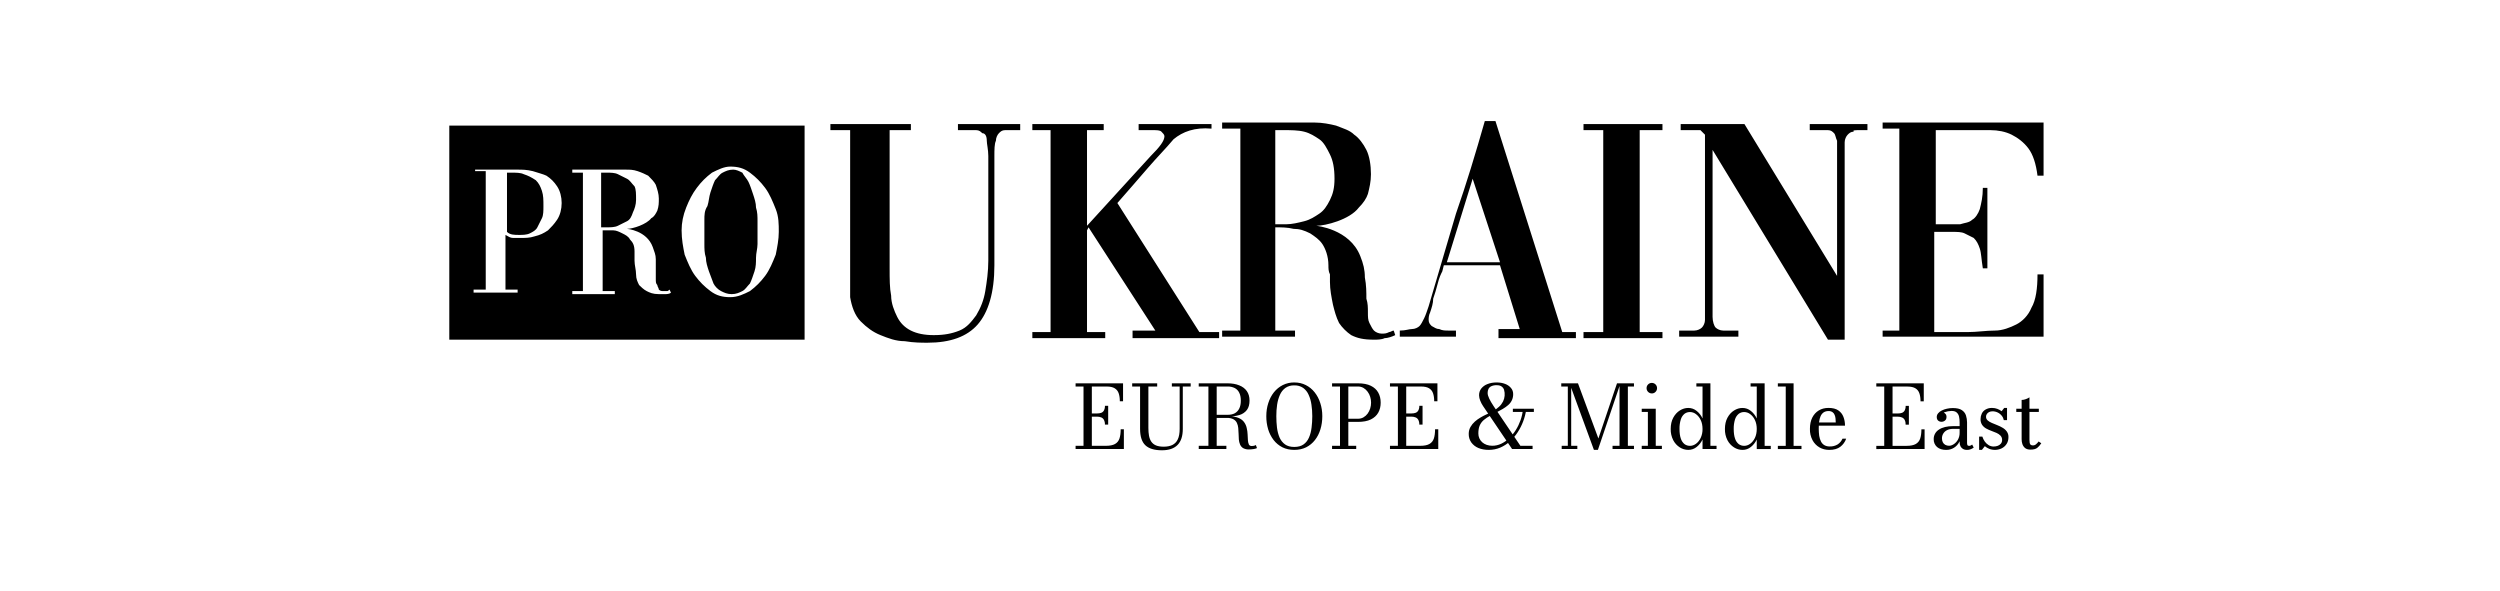 <svg width="241" height="57" viewBox="0 0 241 57" fill="none" xmlns="http://www.w3.org/2000/svg">
<g clip-path="url(#clip0_47_847)">
<path d="M67.903 21.182V23.524C67.903 23.963 67.903 24.402 68.049 24.841C68.049 25.28 68.195 25.719 68.342 26.159C68.488 26.598 68.634 26.89 68.781 27.329C68.927 27.622 69.22 27.915 69.513 28.061C69.805 28.208 70.098 28.354 70.537 28.354C70.976 28.354 71.269 28.208 71.562 28.061C71.855 27.915 72.001 27.622 72.294 27.329C72.44 27.037 72.586 26.598 72.733 26.159C72.879 25.719 72.879 25.28 72.879 24.841C72.879 24.402 73.025 23.963 73.025 23.524V21.328C73.025 20.889 73.025 20.45 72.879 20.011C72.879 19.572 72.733 19.133 72.586 18.694C72.44 18.255 72.294 17.816 72.147 17.523C72.001 17.23 71.708 16.937 71.562 16.645C71.269 16.498 70.976 16.352 70.683 16.352C70.244 16.352 69.952 16.498 69.659 16.645C69.366 16.791 69.22 17.084 68.927 17.376C68.781 17.669 68.634 18.108 68.488 18.547C68.342 18.986 68.342 19.425 68.195 19.865C67.903 20.304 67.903 20.743 67.903 21.182ZM60.438 17.23L59.559 16.791C59.267 16.645 58.828 16.645 58.535 16.645H57.949V21.914H58.535C58.828 21.914 59.267 21.914 59.559 21.767L60.438 21.328C60.73 21.182 60.877 20.889 61.023 20.45C61.169 20.157 61.316 19.718 61.316 19.279C61.316 18.694 61.316 18.255 61.169 17.962C60.877 17.669 60.73 17.376 60.438 17.23ZM50.485 16.791C50.192 16.645 49.753 16.645 49.314 16.645H48.874V22.353C49.167 22.646 49.606 22.646 50.045 22.646C50.338 22.646 50.777 22.646 51.07 22.499C51.363 22.353 51.656 22.206 51.802 21.914L52.241 21.036C52.387 20.743 52.387 20.304 52.387 19.865C52.387 19.279 52.387 18.84 52.241 18.401C52.095 17.962 51.948 17.669 51.656 17.376C51.216 17.084 50.924 16.937 50.485 16.791ZM45.654 16.352H49.899C50.338 16.352 50.777 16.352 51.363 16.498C51.802 16.645 52.387 16.791 52.68 16.937C53.119 17.23 53.412 17.523 53.705 17.962C53.997 18.401 54.144 18.986 54.144 19.572C54.144 20.157 53.997 20.743 53.705 21.182C53.412 21.621 53.119 21.914 52.827 22.206C52.387 22.499 52.095 22.646 51.509 22.792C51.07 22.938 50.631 22.938 50.192 22.938H49.46C49.167 22.938 49.021 22.792 48.728 22.646V27.915H49.899V28.208H45.654V27.915H46.825V16.498H45.801V16.352H45.654ZM55.022 16.352H60.291C60.73 16.352 61.023 16.352 61.462 16.498C61.901 16.645 62.194 16.791 62.487 16.937C62.78 17.23 63.072 17.523 63.219 17.816C63.365 18.255 63.511 18.694 63.511 19.133C63.511 19.572 63.511 19.865 63.365 20.304C63.219 20.596 63.072 20.889 62.78 21.036C62.34 21.621 61.023 22.06 60.438 22.06C60.438 22.06 62.34 22.206 62.926 23.817C63.072 24.256 63.219 24.548 63.219 24.988V26.89C63.219 27.183 63.219 27.329 63.365 27.476C63.365 27.622 63.511 27.769 63.511 27.915C63.658 28.061 63.804 28.061 63.95 28.061H64.243C64.39 28.061 64.39 28.061 64.536 27.915L64.682 28.208C64.536 28.354 64.243 28.354 64.097 28.354H63.511C62.926 28.354 62.633 28.208 62.34 28.061C62.048 27.915 61.755 27.622 61.609 27.476C61.462 27.183 61.316 26.89 61.316 26.451C61.316 26.012 61.169 25.573 61.169 25.134V24.256C61.169 23.67 61.023 23.378 60.73 23.085C60.584 22.792 60.291 22.646 59.999 22.499C59.706 22.353 59.413 22.206 59.12 22.206H58.096V28.061H59.267V28.354H55.168V28.061H56.193V16.645H55.168V16.352H55.022ZM65.707 22.206C65.707 21.475 65.853 20.743 66.146 20.011C66.439 19.279 66.731 18.694 67.171 18.108C67.61 17.523 68.049 17.084 68.634 16.645C69.22 16.352 69.805 16.059 70.391 16.059C71.123 16.059 71.708 16.205 72.294 16.645C72.879 17.084 73.318 17.523 73.757 18.108C74.196 18.694 74.489 19.425 74.782 20.157C75.075 20.889 75.075 21.621 75.075 22.353C75.075 23.085 74.928 23.817 74.782 24.548C74.489 25.28 74.196 26.012 73.757 26.598C73.318 27.183 72.879 27.622 72.294 28.061C71.708 28.354 71.123 28.647 70.391 28.647C69.659 28.647 69.073 28.5 68.488 28.061C67.903 27.622 67.463 27.183 67.024 26.598C66.585 26.012 66.292 25.28 66 24.548C65.853 23.817 65.707 23.085 65.707 22.206ZM43.312 32.745H77.563V12.107H43.312V32.745ZM97.908 12.546H98.347V11.961H92.346V12.546H94.103C94.395 12.546 94.542 12.693 94.688 12.839C94.981 12.839 95.127 13.132 95.127 13.571C95.127 13.864 95.273 14.449 95.273 15.034V25.134C95.273 26.159 95.127 27.183 94.981 28.061C94.834 28.939 94.542 29.671 94.103 30.403C93.663 30.989 93.224 31.574 92.493 31.867C91.761 32.16 91.029 32.306 90.004 32.306C89.126 32.306 88.394 32.16 87.809 31.867C87.223 31.574 86.784 31.135 86.491 30.55C86.199 29.964 85.906 29.232 85.906 28.5C85.76 27.769 85.76 26.89 85.76 25.866V12.546H87.809V11.961H80.051V12.546H81.954V28.647C82.1 29.525 82.393 30.403 82.978 30.989C83.564 31.574 84.15 32.013 84.881 32.306C85.613 32.599 86.345 32.892 87.223 32.892C88.101 33.038 88.833 33.038 89.419 33.038C91.614 33.038 93.224 32.452 94.249 31.281C95.273 30.11 95.859 28.208 95.859 25.573V15.034C95.859 14.449 95.859 13.864 96.005 13.571C96.005 13.278 96.152 12.985 96.298 12.839C96.445 12.693 96.591 12.546 96.884 12.546H97.908ZM109.325 32.599H117.522V32.013H115.619L107.715 19.572C108.739 18.401 109.764 17.23 110.642 16.205C111.52 15.181 112.399 14.303 113.131 13.424C114.009 12.693 115.18 12.253 116.79 12.4V11.961H109.764V12.546H111.081C111.52 12.546 111.813 12.546 111.96 12.693C112.106 12.839 112.252 12.985 112.252 13.132C112.252 13.571 111.813 14.156 110.935 15.034L104.788 21.767V12.546H106.398V11.961H99.518V12.546H101.275V32.013H99.518V32.599H106.544V32.013H104.788V22.206L104.934 21.914L111.374 31.867H109.179V32.599H109.325ZM125.718 21.328C125.133 21.475 124.547 21.621 123.962 21.621H122.937V12.546H123.815C124.401 12.546 125.133 12.546 125.718 12.693C126.304 12.839 126.743 13.132 127.182 13.424C127.621 13.717 127.914 14.303 128.207 14.888C128.499 15.474 128.646 16.205 128.646 17.23C128.646 18.108 128.499 18.694 128.207 19.279C127.914 19.865 127.621 20.304 127.182 20.596C126.743 20.889 126.304 21.182 125.718 21.328ZM133.476 32.599C133.769 32.599 134.208 32.452 134.5 32.306L134.354 31.867C134.208 31.867 134.061 32.013 133.915 32.013C133.622 32.16 133.476 32.16 133.183 32.16C132.89 32.16 132.598 32.013 132.451 31.867C132.305 31.721 132.159 31.428 132.012 31.135C131.866 30.842 131.866 30.55 131.866 30.11C131.866 29.671 131.866 29.232 131.719 28.793C131.719 28.208 131.719 27.476 131.573 26.744C131.573 26.012 131.427 25.427 131.134 24.695C130.109 22.06 126.889 21.767 126.889 21.767C127.767 21.767 130.109 21.182 130.988 20.011C131.427 19.572 131.719 19.133 131.866 18.694C132.012 18.108 132.159 17.523 132.159 16.791C132.159 15.913 132.012 15.034 131.719 14.449C131.427 13.864 130.988 13.278 130.548 12.985C130.109 12.546 129.524 12.4 128.792 12.107C128.207 11.961 127.475 11.814 126.743 11.814H117.814V12.4H119.571V31.867H117.814V32.452H124.84V31.867H122.937V21.914C123.523 21.914 124.108 21.914 124.694 22.06C125.279 22.06 125.718 22.206 126.304 22.499C126.743 22.792 127.182 23.085 127.475 23.524C127.767 23.963 128.06 24.695 128.06 25.573C128.06 25.866 128.06 26.159 128.207 26.451V27.183C128.207 27.915 128.353 28.647 128.499 29.379C128.646 29.964 128.792 30.55 129.085 31.135C129.378 31.574 129.817 32.013 130.256 32.306C130.841 32.599 131.427 32.745 132.451 32.745C132.744 32.745 133.183 32.745 133.476 32.599ZM144.6 25.28H139.477L141.965 17.23L144.6 25.28ZM144.6 32.599H151.918V32.013H150.601L144.161 11.668H143.136C142.258 14.742 141.38 17.669 140.355 20.596C139.477 23.524 138.599 26.598 137.721 29.525C137.574 29.964 137.428 30.403 137.281 30.696C137.135 30.989 136.989 31.281 136.842 31.428C136.696 31.574 136.403 31.721 136.11 31.721C135.818 31.721 135.525 31.867 134.94 31.867V32.452H140.355V31.867H139.623C139.331 31.867 139.038 31.867 138.745 31.721C138.452 31.721 138.306 31.574 138.013 31.428C137.867 31.281 137.721 31.135 137.721 30.842C137.721 30.696 137.721 30.403 137.867 30.11C138.013 29.671 138.16 29.232 138.16 28.793C138.306 28.354 138.452 27.915 138.599 27.329C138.745 26.744 138.891 26.451 139.038 26.159L139.184 25.573H144.6L146.503 31.721H144.454V32.599H144.6ZM152.65 32.599H160.261V32.013H158.066V12.546H160.261V11.961H152.65V12.546H154.553V32.013H152.65V32.599ZM179.289 12.546H180.021V11.961H174.459V12.546H176.216C176.508 12.546 176.655 12.693 176.801 12.839C176.947 12.985 176.947 13.278 177.094 13.571V26.598L168.165 11.961H162.018V12.546H163.921L164.36 12.985V30.842C164.36 31.135 164.213 31.428 164.067 31.574C163.921 31.721 163.628 31.867 163.335 31.867H161.871V32.452H167.58V31.867H166.116C165.823 31.867 165.531 31.721 165.384 31.574C165.238 31.428 165.092 30.989 165.092 30.55V14.449L176.216 32.745H177.826V13.717C177.826 13.424 177.972 13.132 178.118 12.985C178.265 12.839 178.411 12.693 178.704 12.693C178.558 12.546 178.85 12.546 179.289 12.546ZM186.461 31.867V22.353H188.218C188.657 22.353 189.096 22.353 189.389 22.499L190.267 22.938C190.56 23.231 190.706 23.524 190.853 23.963C190.999 24.402 190.999 24.988 191.145 25.866H191.584V18.108H191.145C191.145 18.986 190.999 19.572 190.853 20.157C190.706 20.596 190.413 21.036 190.121 21.182C189.828 21.475 189.389 21.475 188.95 21.621H186.608V12.546H191.877C192.609 12.546 193.341 12.693 193.926 12.985C194.512 13.278 195.097 13.717 195.536 14.303C195.975 14.888 196.268 15.766 196.415 16.937H197V11.814H181.485V12.4H183.095V31.867H181.485V32.452H197V26.451H196.415C196.415 27.769 196.268 28.939 195.829 29.671C195.536 30.403 194.951 30.989 194.365 31.281C193.78 31.574 193.048 31.867 192.316 31.867C191.438 31.867 190.56 32.013 189.682 32.013H186.461V31.867ZM103.687 43.284V42.976H104.451V37.261H103.687V36.953H108.262V38.683H107.951C107.951 38.383 107.914 38.127 107.841 37.915C107.776 37.712 107.639 37.539 107.456 37.429C107.273 37.317 107.017 37.261 106.687 37.261H105.253V42.976H106.6C106.985 42.976 107.28 42.918 107.485 42.802C107.694 42.685 107.837 42.509 107.915 42.275C107.994 42.039 108.034 41.742 108.034 41.384H108.341V43.284H103.687ZM106.515 40.933C106.522 40.777 106.49 40.621 106.422 40.481C106.368 40.373 106.276 40.288 106.165 40.241C106.035 40.188 105.895 40.162 105.755 40.165H105.184V39.857H105.755C105.916 39.857 106.053 39.836 106.165 39.793C106.275 39.75 106.366 39.669 106.422 39.564C106.491 39.428 106.523 39.275 106.515 39.122H106.828V40.933H106.515ZM114.782 36.952V37.259H114.022V41.343C114.022 42.037 113.853 42.554 113.515 42.894C113.181 43.236 112.68 43.407 112.014 43.407C111.285 43.407 110.75 43.245 110.41 42.921C110.072 42.598 109.903 42.071 109.903 41.341V37.261H109.142V36.953H111.553V37.261H110.704V41.257C110.704 41.535 110.724 41.786 110.764 42.009C110.807 42.231 110.881 42.422 110.988 42.58C111.1 42.739 111.255 42.863 111.436 42.937C111.629 43.019 111.878 43.06 112.182 43.06C112.506 43.06 112.782 43.006 113.009 42.899C113.241 42.787 113.427 42.597 113.533 42.363C113.657 42.11 113.719 41.77 113.719 41.341V37.261H112.967V36.953L114.782 36.952ZM117.078 40.16V39.987H118.344C118.614 39.987 118.843 39.938 119.032 39.84C119.22 39.736 119.37 39.576 119.462 39.383C119.565 39.181 119.616 38.927 119.615 38.62C119.615 38.313 119.564 38.059 119.462 37.859C119.372 37.666 119.221 37.508 119.032 37.408C118.818 37.304 118.582 37.253 118.344 37.261H115.557V36.953H118.344C118.769 36.953 119.139 37.017 119.454 37.144C119.772 37.267 120.018 37.452 120.193 37.7C120.368 37.947 120.455 38.253 120.455 38.619C120.455 38.985 120.373 39.282 120.209 39.51C120.029 39.747 119.777 39.92 119.492 40.004C119.12 40.116 118.733 40.169 118.344 40.16H117.078ZM115.559 43.284V42.976H118.223V43.284H115.559ZM116.491 43.115V37.164H117.289V43.115H116.491ZM120.412 43.326C120.213 43.337 120.015 43.293 119.839 43.199C119.707 43.117 119.604 42.996 119.543 42.853C119.478 42.699 119.438 42.535 119.424 42.367C119.41 42.182 119.402 41.997 119.4 41.811C119.397 41.623 119.386 41.436 119.366 41.249C119.35 41.081 119.306 40.916 119.234 40.763C119.165 40.618 119.051 40.499 118.909 40.422C118.722 40.324 118.512 40.279 118.302 40.29H117.078V40.135H118.47C118.859 40.135 119.171 40.187 119.404 40.29C119.64 40.393 119.817 40.529 119.935 40.7C120.057 40.869 120.14 41.056 120.184 41.262C120.233 41.464 120.261 41.668 120.269 41.874C120.277 42.076 120.287 42.263 120.298 42.435C120.304 42.576 120.335 42.715 120.39 42.845C120.441 42.946 120.534 42.997 120.669 42.997C120.744 42.998 120.82 42.99 120.894 42.972C120.953 42.951 121.01 42.928 121.067 42.903L121.172 43.196C121.071 43.242 120.964 43.273 120.854 43.288C120.708 43.312 120.56 43.325 120.412 43.326ZM124.768 43.369C124.341 43.369 123.96 43.286 123.625 43.12C123.293 42.952 123.003 42.712 122.776 42.417C122.54 42.108 122.361 41.757 122.249 41.384C122.129 40.973 122.069 40.546 122.072 40.118C122.072 39.668 122.136 39.247 122.263 38.856C122.389 38.462 122.57 38.115 122.806 37.817C123.046 37.519 123.33 37.287 123.659 37.121C124.003 36.95 124.384 36.863 124.768 36.868C125.177 36.868 125.548 36.953 125.879 37.121C126.211 37.287 126.495 37.52 126.731 37.818C126.968 38.116 127.15 38.462 127.276 38.856C127.405 39.247 127.47 39.668 127.47 40.118C127.47 40.569 127.41 40.991 127.289 41.384C127.172 41.775 126.996 42.12 126.762 42.419C126.535 42.713 126.245 42.952 125.913 43.12C125.577 43.286 125.196 43.369 124.768 43.369ZM124.768 43.085C125.137 43.085 125.436 43.003 125.664 42.84C125.892 42.677 126.067 42.456 126.187 42.177C126.309 41.896 126.392 41.578 126.435 41.224C126.481 40.87 126.504 40.501 126.504 40.118C126.504 39.735 126.477 39.367 126.424 39.013C126.381 38.684 126.29 38.363 126.153 38.061C126.04 37.796 125.858 37.566 125.626 37.395C125.374 37.224 125.073 37.138 124.768 37.151C124.464 37.138 124.164 37.224 123.912 37.395C123.68 37.566 123.498 37.797 123.385 38.063C123.258 38.341 123.168 38.657 123.114 39.013C123.061 39.379 123.036 39.748 123.038 40.118C123.038 40.501 123.059 40.87 123.101 41.224C123.147 41.58 123.23 41.897 123.35 42.177C123.474 42.456 123.65 42.677 123.877 42.84C124.106 43.003 124.402 43.085 124.768 43.085ZM130.903 36.952C131.411 36.952 131.826 37.031 132.147 37.189C132.471 37.347 132.71 37.566 132.864 37.847C133.02 38.126 133.098 38.448 133.098 38.814C133.098 39.179 133.02 39.502 132.864 39.78C132.708 40.058 132.469 40.276 132.147 40.435C131.826 40.592 131.411 40.67 130.903 40.671H129.978V42.976H130.739V43.284H128.411V42.976H129.176V37.261H128.411V36.953L130.903 36.952ZM129.978 40.367H130.903C131.105 40.367 131.283 40.322 131.438 40.232C131.595 40.141 131.732 40.019 131.839 39.873C131.949 39.721 132.032 39.554 132.088 39.371C132.199 39.008 132.199 38.62 132.088 38.257C132.035 38.078 131.951 37.91 131.839 37.76C131.732 37.612 131.596 37.488 131.438 37.395C131.276 37.302 131.09 37.256 130.903 37.261H129.978V40.367ZM133.993 43.284V42.976H134.757V37.261H133.993V36.953H138.568V38.683H138.256C138.256 38.383 138.22 38.127 138.146 37.915C138.081 37.712 137.945 37.539 137.762 37.429C137.579 37.317 137.323 37.261 136.993 37.261H135.559V42.976H136.905C137.291 42.976 137.586 42.918 137.792 42.802C138 42.685 138.144 42.509 138.223 42.275C138.301 42.039 138.34 41.742 138.34 41.384H138.649V43.284H133.993ZM136.82 40.933C136.828 40.777 136.796 40.621 136.728 40.481C136.673 40.373 136.582 40.288 136.471 40.241C136.341 40.188 136.201 40.162 136.061 40.165H135.49V39.857H136.061C136.222 39.857 136.358 39.836 136.471 39.793C136.581 39.75 136.672 39.669 136.728 39.564C136.797 39.428 136.829 39.275 136.82 39.122H137.134V40.933H136.82ZM145.764 43.284L142.969 39.147C142.857 38.981 142.763 38.803 142.691 38.616C142.624 38.453 142.587 38.28 142.581 38.104C142.581 37.852 142.655 37.632 142.801 37.445C142.96 37.251 143.168 37.105 143.404 37.021C143.66 36.919 143.951 36.868 144.278 36.868C144.579 36.868 144.85 36.915 145.089 37.007C145.31 37.085 145.507 37.221 145.658 37.4C145.797 37.562 145.872 37.771 145.869 37.985C145.874 38.186 145.833 38.386 145.751 38.57C145.668 38.754 145.546 38.916 145.392 39.046C145.242 39.178 145.069 39.302 144.872 39.418C144.667 39.536 144.459 39.65 144.249 39.759L144.076 39.54C144.211 39.455 144.354 39.345 144.506 39.21C144.658 39.076 144.788 38.907 144.894 38.704C145.065 38.352 145.1 37.949 144.991 37.572C144.948 37.447 144.867 37.338 144.759 37.261C144.65 37.176 144.489 37.133 144.276 37.133C144.1 37.127 143.925 37.16 143.764 37.231C143.646 37.285 143.549 37.377 143.489 37.492C143.432 37.615 143.404 37.75 143.408 37.886C143.408 38.032 143.459 38.212 143.561 38.426C143.661 38.636 143.802 38.877 143.982 39.147L146.566 42.976H147.74V43.284H145.764ZM143.518 43.369C143.144 43.369 142.81 43.308 142.517 43.187C142.245 43.075 142.008 42.891 141.834 42.654C141.664 42.411 141.577 42.12 141.585 41.823C141.585 41.579 141.641 41.358 141.753 41.16C141.865 40.964 142.008 40.79 142.18 40.637C142.354 40.485 142.534 40.356 142.721 40.249C142.906 40.139 143.073 40.05 143.223 39.983L143.547 39.831L143.665 40.068C143.445 40.184 143.237 40.322 143.045 40.481C142.874 40.627 142.741 40.803 142.649 41.008C142.558 41.215 142.513 41.474 142.513 41.785C142.511 41.945 142.543 42.103 142.607 42.249C142.671 42.396 142.766 42.527 142.884 42.634C143.005 42.741 143.148 42.824 143.312 42.883C143.478 42.941 143.659 42.971 143.856 42.971C144.154 42.971 144.441 42.906 144.717 42.777C144.992 42.645 145.25 42.465 145.49 42.236C145.734 42.001 145.947 41.738 146.127 41.451C146.312 41.154 146.464 40.837 146.582 40.503C146.7 40.164 146.776 39.825 146.81 39.485H147.126C147.075 39.859 146.98 40.233 146.839 40.608C146.702 40.978 146.524 41.332 146.308 41.662C146.099 41.988 145.848 42.285 145.562 42.544C145.285 42.797 144.968 43.001 144.625 43.149C144.28 43.295 143.911 43.369 143.518 43.369ZM145.84 39.709V39.401H147.865V39.708L145.84 39.709ZM153.654 43.369L151.304 36.952H152.117L154.085 42.271L155.879 36.952H156.211L154.038 43.369H153.654ZM151.463 36.952V42.976H152.054V43.284H150.547V42.976H151.138V37.261H150.506V36.953L151.463 36.952ZM157.515 36.952V37.259H156.926V42.976H157.515V43.284H155.449V42.976H156.122V36.952H157.515ZM159.234 37.927C159.167 37.927 159.101 37.914 159.039 37.888C158.978 37.862 158.922 37.824 158.875 37.776C158.828 37.729 158.791 37.673 158.766 37.611C158.741 37.55 158.728 37.484 158.729 37.417C158.729 37.277 158.778 37.157 158.875 37.059C158.922 37.011 158.978 36.974 159.04 36.948C159.101 36.923 159.167 36.91 159.234 36.911C159.374 36.911 159.494 36.96 159.592 37.057C159.691 37.157 159.74 37.277 159.74 37.417C159.741 37.484 159.729 37.55 159.703 37.611C159.678 37.673 159.641 37.729 159.594 37.776C159.548 37.825 159.492 37.864 159.43 37.89C159.368 37.916 159.301 37.928 159.234 37.927ZM159.614 39.402V42.978H160.206V43.285H158.263V42.978H158.855V39.709H158.263V39.402H159.614ZM162.748 43.369C162.46 43.367 162.177 43.284 161.934 43.129C161.666 42.958 161.447 42.719 161.301 42.436C161.13 42.101 161.046 41.729 161.056 41.353C161.056 40.93 161.138 40.568 161.301 40.267C161.465 39.965 161.676 39.732 161.934 39.57C162.193 39.407 162.464 39.326 162.748 39.326C163.055 39.326 163.326 39.423 163.563 39.617C163.803 39.808 163.989 40.049 164.124 40.339V37.262H163.53V36.955H164.884V42.978H165.475V43.285H164.124V42.364C163.995 42.644 163.803 42.889 163.563 43.082C163.334 43.271 163.045 43.372 162.748 43.369ZM162.914 42.979C163.116 42.979 163.308 42.913 163.492 42.78C163.677 42.645 163.829 42.457 163.947 42.214C164.07 41.944 164.131 41.65 164.124 41.353C164.124 41.024 164.066 40.737 163.948 40.492C163.847 40.267 163.69 40.07 163.492 39.922C163.326 39.793 163.123 39.722 162.914 39.72C162.711 39.72 162.533 39.778 162.381 39.894C162.215 40.035 162.093 40.221 162.031 40.429C161.939 40.729 161.896 41.04 161.904 41.353C161.904 41.73 161.946 42.038 162.031 42.278C162.095 42.485 162.217 42.67 162.382 42.809C162.536 42.922 162.723 42.982 162.914 42.979ZM167.975 43.371C167.686 43.37 167.404 43.286 167.161 43.13C166.892 42.959 166.674 42.72 166.527 42.438C166.357 42.103 166.273 41.73 166.283 41.355C166.283 40.931 166.364 40.569 166.527 40.269C166.69 39.966 166.901 39.734 167.16 39.572C167.419 39.409 167.691 39.327 167.975 39.327C168.281 39.327 168.553 39.424 168.79 39.619C169.028 39.81 169.215 40.05 169.351 40.34V37.264H168.757V36.956H170.111V42.979H170.702V43.287H169.351V42.366C169.216 42.654 169.029 42.893 168.79 43.083C168.561 43.273 168.272 43.375 167.975 43.371ZM168.139 42.979C168.342 42.979 168.535 42.913 168.719 42.78C168.904 42.645 169.056 42.457 169.174 42.214C169.291 41.97 169.35 41.683 169.351 41.353C169.351 41.024 169.292 40.737 169.174 40.492C169.073 40.267 168.916 40.07 168.719 39.922C168.552 39.793 168.349 39.722 168.139 39.72C167.937 39.72 167.76 39.778 167.608 39.894C167.441 40.035 167.319 40.221 167.256 40.429C167.165 40.729 167.123 41.041 167.13 41.353C167.13 41.73 167.173 42.038 167.258 42.278C167.321 42.485 167.443 42.67 167.609 42.809C167.763 42.922 167.949 42.982 168.139 42.979ZM172.902 36.955V42.979H173.663V43.287H171.385V42.979H172.145V37.264H171.384V36.956L172.902 36.955ZM176.341 43.371C175.993 43.371 175.678 43.291 175.397 43.13C175.113 42.965 174.88 42.724 174.726 42.433C174.55 42.098 174.464 41.723 174.477 41.344C174.477 40.923 174.551 40.562 174.701 40.261C174.853 39.96 175.063 39.728 175.33 39.567C175.599 39.404 175.912 39.323 176.267 39.323C176.667 39.323 176.982 39.402 177.212 39.56C177.443 39.717 177.607 39.925 177.706 40.184C177.807 40.442 177.858 40.725 177.858 41.032H175.048V40.725H176.966C176.963 40.602 176.957 40.48 176.946 40.358C176.936 40.236 176.908 40.115 176.861 40.002C176.821 39.894 176.749 39.8 176.656 39.733C176.541 39.656 176.405 39.619 176.267 39.627C176.098 39.62 175.931 39.666 175.79 39.759C175.663 39.853 175.564 39.98 175.503 40.125C175.434 40.28 175.388 40.462 175.364 40.669C175.312 41.117 175.314 41.569 175.371 42.016C175.406 42.221 175.463 42.402 175.541 42.558C175.613 42.703 175.724 42.825 175.861 42.91C176.019 43 176.199 43.044 176.381 43.038C176.654 43.05 176.924 42.98 177.157 42.839C177.36 42.703 177.521 42.51 177.618 42.285H177.972C177.866 42.596 177.671 42.868 177.41 43.067C177.149 43.269 176.793 43.37 176.341 43.371ZM180.876 43.287V42.979H181.64V37.264H180.876V36.956H185.451V38.686H185.14C185.14 38.386 185.103 38.13 185.028 37.918C184.964 37.715 184.828 37.542 184.645 37.432C184.463 37.32 184.206 37.264 183.877 37.264H182.442V42.979H183.789C184.174 42.979 184.469 42.921 184.674 42.805C184.882 42.688 185.026 42.512 185.105 42.278C185.184 42.042 185.223 41.745 185.223 41.387H185.531V43.284L180.876 43.287ZM183.704 40.936C183.711 40.78 183.68 40.624 183.612 40.484C183.557 40.376 183.466 40.291 183.354 40.244C183.224 40.19 183.085 40.164 182.944 40.167H182.373V39.86H182.944C183.105 39.86 183.242 39.839 183.354 39.796C183.464 39.753 183.556 39.672 183.612 39.567C183.68 39.431 183.712 39.278 183.704 39.125H184.016V40.936H183.704ZM189.6 43.371C189.476 43.374 189.353 43.344 189.244 43.287C189.138 43.226 189.052 43.137 188.995 43.029C188.932 42.899 188.902 42.756 188.907 42.612V40.716C188.907 40.512 188.889 40.328 188.852 40.163C188.821 40.01 188.743 39.871 188.628 39.766C188.516 39.664 188.348 39.613 188.121 39.614C187.895 39.618 187.672 39.66 187.46 39.737C187.359 39.775 187.268 39.835 187.193 39.913C187.124 39.991 187.088 40.093 187.091 40.197H186.712C186.708 40.134 186.719 40.071 186.743 40.013C186.767 39.955 186.804 39.902 186.851 39.86C186.936 39.78 187.047 39.735 187.164 39.733C187.284 39.733 187.394 39.772 187.493 39.85C187.593 39.928 187.643 40.038 187.644 40.181C187.644 40.349 187.592 40.471 187.489 40.547C187.396 40.62 187.282 40.66 187.164 40.661C187.043 40.664 186.926 40.622 186.835 40.544C186.747 40.465 186.703 40.349 186.703 40.197C186.703 40.065 186.747 39.947 186.835 39.843C186.931 39.728 187.05 39.635 187.186 39.572C187.334 39.496 187.5 39.438 187.684 39.399C187.869 39.357 188.057 39.336 188.249 39.336C188.637 39.336 188.93 39.403 189.127 39.538C189.324 39.673 189.456 39.846 189.522 40.058C189.588 40.27 189.623 40.489 189.624 40.716V42.692C189.624 42.775 189.636 42.846 189.658 42.903C189.684 42.956 189.741 42.982 189.831 42.982C189.877 42.982 189.929 42.968 189.987 42.94C190.046 42.912 190.089 42.885 190.118 42.856L190.266 43.148C190.181 43.208 190.091 43.259 189.996 43.3C189.871 43.352 189.735 43.376 189.6 43.371ZM187.61 43.371C187.245 43.371 186.952 43.279 186.732 43.093C186.625 42.998 186.54 42.88 186.484 42.747C186.428 42.615 186.402 42.471 186.409 42.328C186.406 42.147 186.45 41.968 186.537 41.81C186.623 41.651 186.749 41.517 186.902 41.42C187.234 41.193 187.7 41.079 188.3 41.079H189.3V41.341H188.3C188.051 41.341 187.845 41.385 187.682 41.472C187.539 41.544 187.418 41.655 187.334 41.792C187.25 41.929 187.205 42.087 187.205 42.247C187.205 42.389 187.23 42.514 187.281 42.624C187.335 42.731 187.413 42.815 187.515 42.877C187.63 42.941 187.759 42.973 187.89 42.971C188.036 42.971 188.188 42.92 188.345 42.818C188.51 42.709 188.646 42.561 188.742 42.388C188.855 42.184 188.912 41.954 188.907 41.721H189.076C189.076 42.042 189.012 42.328 188.885 42.577C188.773 42.818 188.592 43.021 188.366 43.162C188.14 43.303 187.878 43.375 187.612 43.37M190.787 43.37V42.086H191.098C191.154 42.264 191.234 42.426 191.338 42.572C191.44 42.711 191.568 42.828 191.715 42.918C191.861 43.003 192.02 43.045 192.192 43.045C192.33 43.045 192.467 43.02 192.597 42.972C192.712 42.927 192.814 42.853 192.893 42.758C192.966 42.661 193.005 42.542 193.003 42.42C193.006 42.343 192.995 42.266 192.969 42.193C192.943 42.121 192.902 42.054 192.85 41.997C192.741 41.884 192.61 41.794 192.465 41.732C192.301 41.658 192.134 41.592 191.963 41.533C191.79 41.471 191.623 41.395 191.461 41.306C191.307 41.22 191.175 41.1 191.074 40.955C190.968 40.788 190.916 40.592 190.926 40.394C190.926 40.215 190.964 40.043 191.04 39.879C191.116 39.712 191.243 39.574 191.403 39.483C191.598 39.369 191.823 39.315 192.048 39.326C192.223 39.326 192.387 39.355 192.542 39.414C192.696 39.472 192.834 39.548 192.956 39.642L193.209 39.322H193.478V40.5H193.167C193.138 40.348 193.073 40.206 192.976 40.086C192.867 39.947 192.728 39.835 192.568 39.759C192.409 39.684 192.234 39.647 192.057 39.651C191.953 39.652 191.851 39.675 191.757 39.718C191.67 39.76 191.595 39.822 191.538 39.9C191.479 39.979 191.449 40.076 191.453 40.175C191.453 40.315 191.505 40.432 191.609 40.525C191.713 40.618 191.846 40.7 192.01 40.769C192.176 40.839 192.35 40.911 192.533 40.984C192.716 41.054 192.889 41.139 193.052 41.237C193.212 41.327 193.351 41.451 193.458 41.6C193.569 41.76 193.624 41.951 193.614 42.145C193.614 42.396 193.555 42.612 193.437 42.795C193.321 42.979 193.156 43.127 192.96 43.222C192.776 43.31 192.576 43.359 192.372 43.368C192.168 43.376 191.964 43.344 191.773 43.272C191.614 43.209 191.467 43.121 191.336 43.011L191.056 43.37H190.787ZM195.754 43.344C195.524 43.344 195.346 43.293 195.219 43.191C195.096 43.09 195.005 42.955 194.957 42.804C194.908 42.655 194.884 42.5 194.885 42.344V38.556C195.025 38.554 195.164 38.527 195.295 38.475C195.417 38.433 195.533 38.375 195.64 38.303V42.41C195.64 42.621 195.666 42.761 195.716 42.831C195.77 42.903 195.859 42.938 195.983 42.937C196.094 42.937 196.201 42.895 196.283 42.82C196.373 42.742 196.454 42.654 196.523 42.558L196.78 42.73C196.659 42.919 196.527 43.068 196.384 43.178C196.243 43.288 196.033 43.342 195.754 43.342M194.37 39.708V39.401H196.543V39.708H194.37Z" fill="black"/>
</g>
<defs>
<clipPath id="clip0_47_847">
<rect width="153.688" height="33.665" fill="white" transform="translate(43.312 11.668)"/>
</clipPath>
</defs>
</svg>
